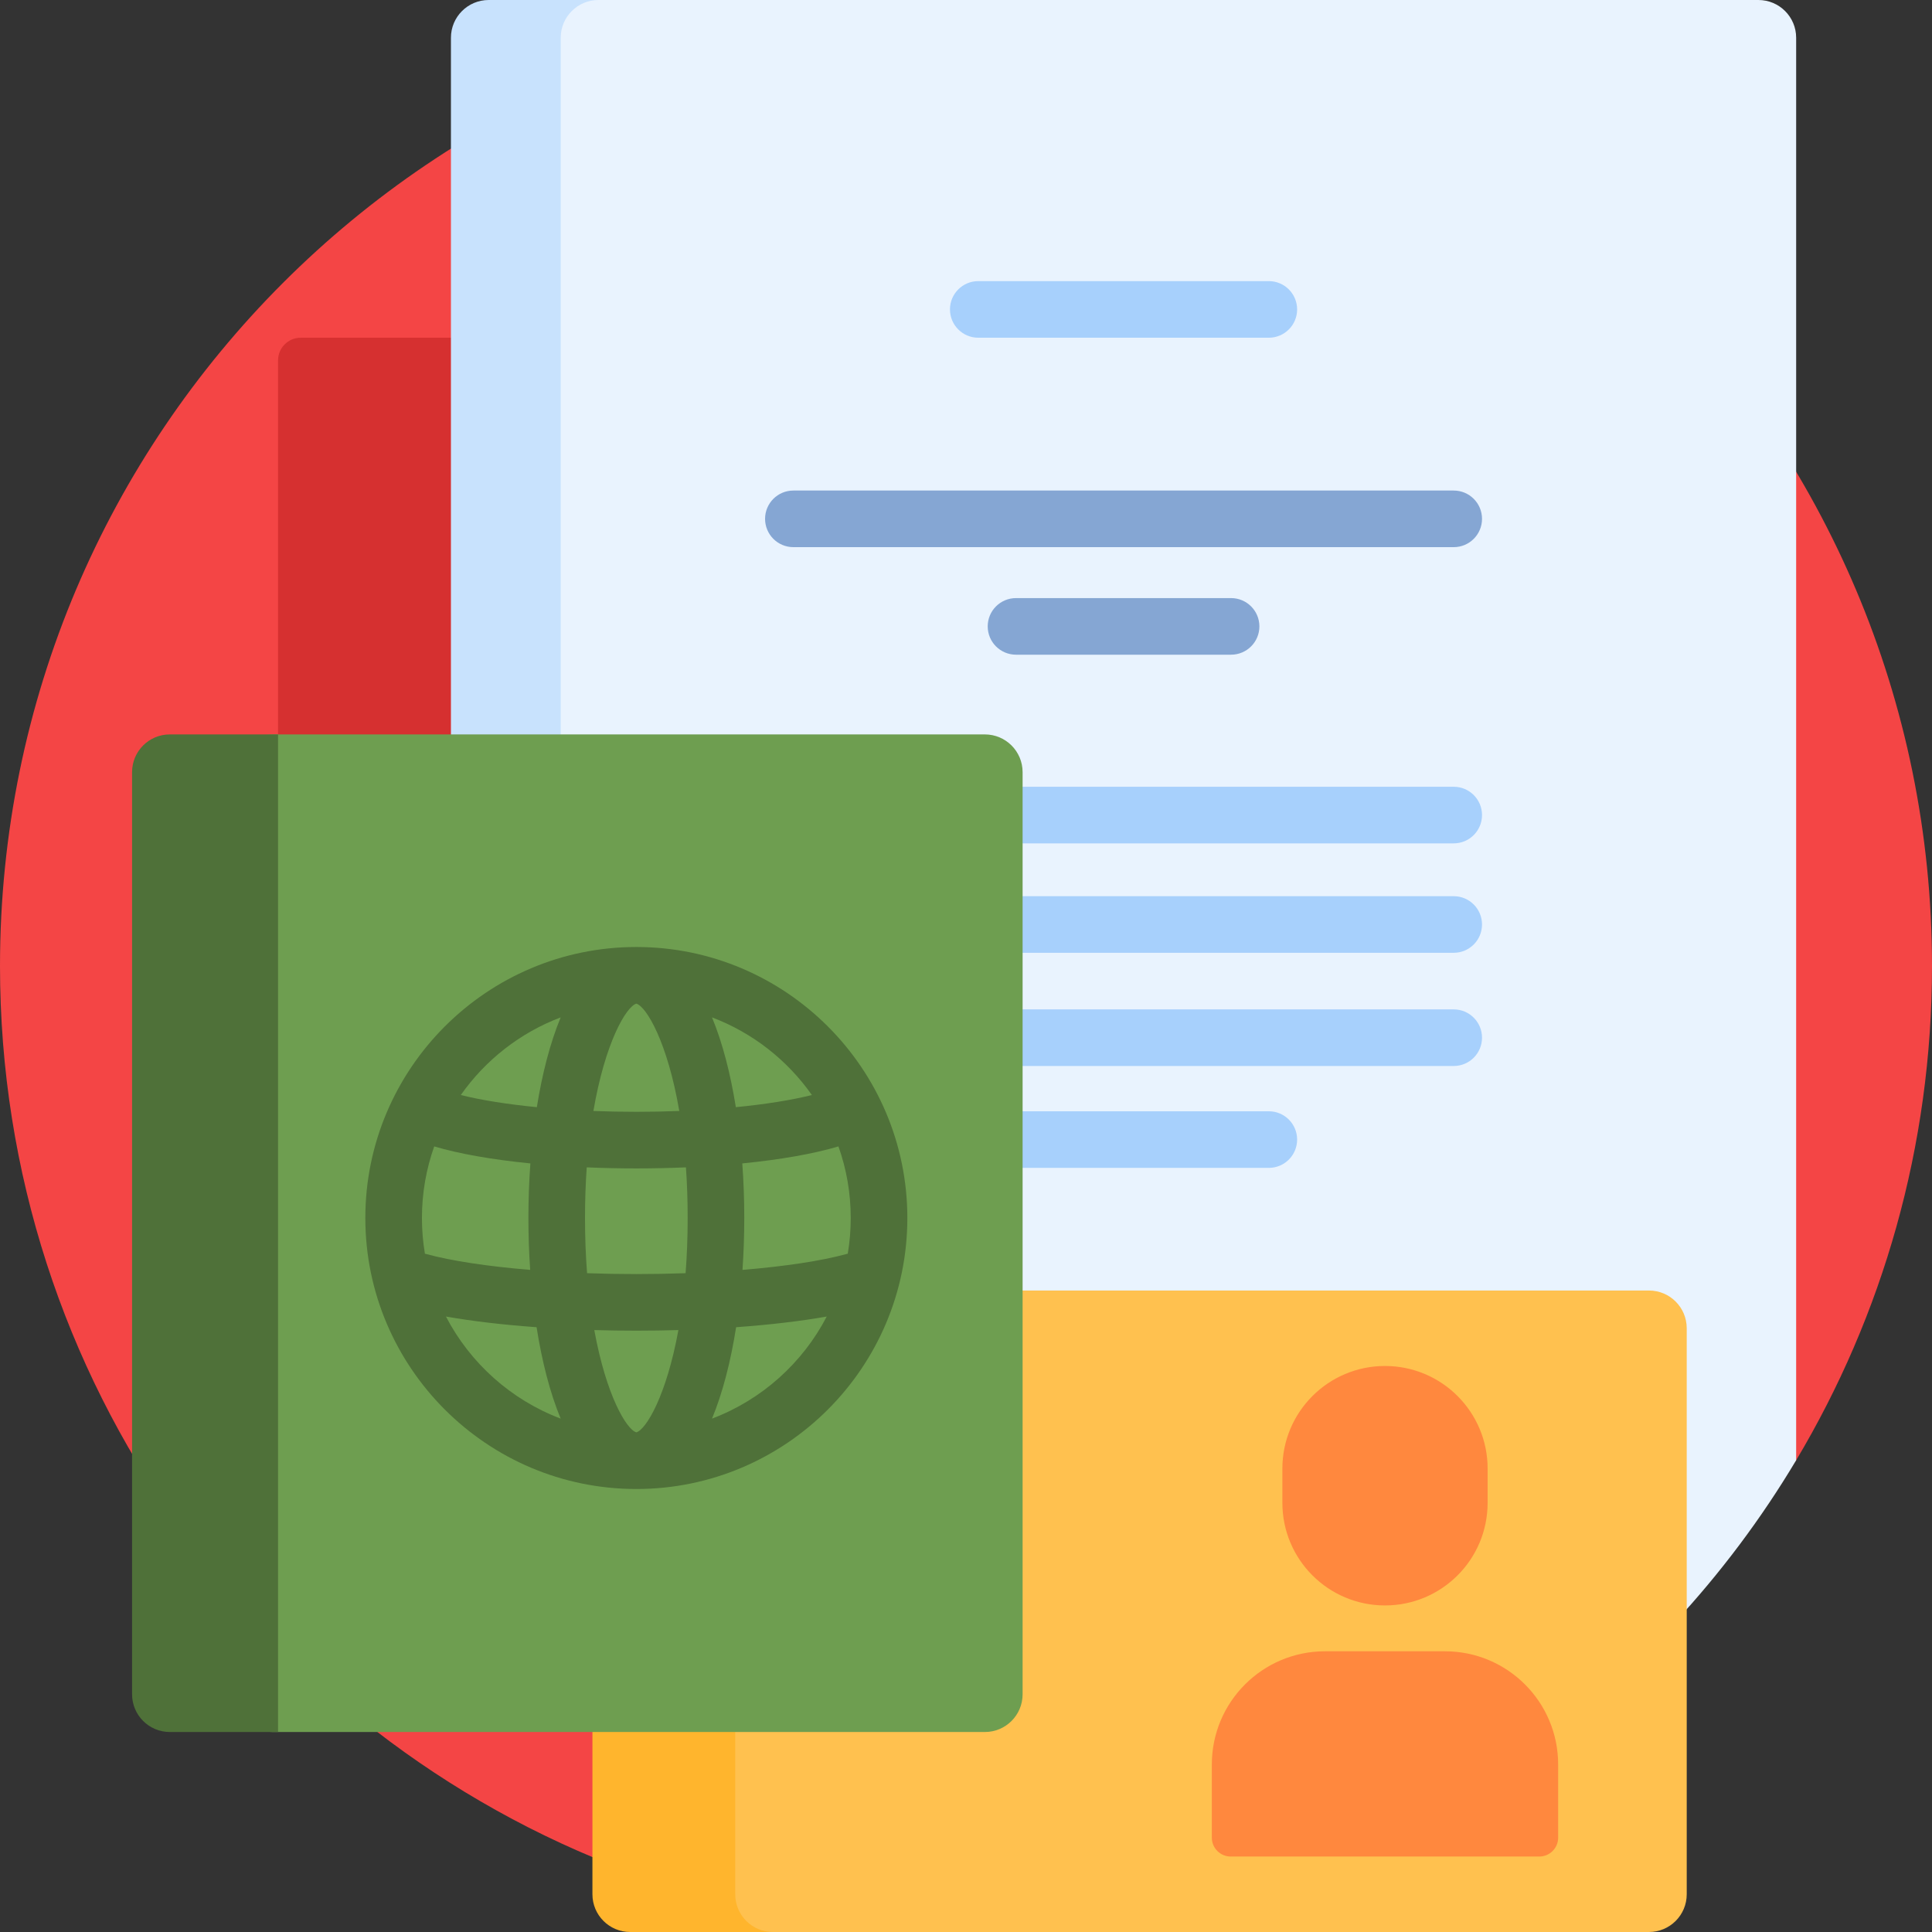 <svg id="Capa_1" enable-background="new 0 0 512 512" height="512" viewBox="0 0 512 512" width="512" xmlns="http://www.w3.org/2000/svg"><rect x="0" y="0" width="512" height="512" fill="#333333" stroke="none"/><g><path d="m512 256c0 47.865-13.136 92.661-36 130.981-1.533 2.57-13.806-2.747-15.426-.236-15.333 23.766-23.8 52.688-45.918 70.177-24.105 19.06-51.72 33.875-81.718 43.315-24.284 7.642-50.13-18.514-76.938-18.514-31.432 0-61.541 24.612-89.362 14.247-97.32-36.255-166.638-130.017-166.638-239.97 0-141.385 114.615-256 256-256s256 114.615 256 256z" fill="#f44545"/><path d="m182.691 300h-103.003c-3.314 0-6-2.686-6-6v-198.5c0-3.314 2.686-6 6-6h103.002c3.314 0 6 2.686 6 6v198.5c.001 3.314-2.685 6-5.999 6z" fill="#d63030"/><path d="m476 10v376.981c-9.23 15.47-20.046 29.884-32.222 43.019h-293.22c-5.523 0-10-4.477-10-10v-410c0-5.523 4.477-10 10-10h315.442c5.523 0 10 4.477 10 10z" fill="#e9f3fe"/><path d="m158.596 430h-29.092c-5.523 0-10-4.477-10-10v-410c0-5.523 4.477-10 10-10h29.092c-5.523 0-10 4.477-10 10v410c0 5.523 4.477 10 10 10z" fill="#c8e2fd"/><path d="m202.752 216c0-4.142 3.358-7.5 7.5-7.5h175c4.142 0 7.5 3.358 7.5 7.5s-3.358 7.5-7.5 7.5h-175c-4.142 0-7.5-3.358-7.5-7.5zm182.5 21.5h-175c-4.142 0-7.5 3.358-7.5 7.5s3.358 7.5 7.5 7.5h175c4.142 0 7.5-3.358 7.5-7.5s-3.358-7.5-7.5-7.5zm0 30h-175c-4.142 0-7.5 3.358-7.5 7.5s3.358 7.5 7.5 7.5h175c4.142 0 7.5-3.358 7.5-7.5s-3.358-7.5-7.5-7.5zm-49 27h-77c-4.142 0-7.5 3.358-7.5 7.5s3.358 7.5 7.5 7.5h77c4.142 0 7.5-3.358 7.5-7.5s-3.358-7.5-7.5-7.5zm-77-205h77c4.142 0 7.5-3.358 7.5-7.5s-3.358-7.5-7.5-7.5h-77c-4.142 0-7.5 3.358-7.5 7.5s3.358 7.5 7.5 7.5z" fill="#a7d0fc"/><path d="m392.752 137.5c0 4.142-3.358 7.5-7.5 7.5h-175c-4.142 0-7.5-3.358-7.5-7.5s3.358-7.5 7.5-7.5h175c4.142 0 7.5 3.358 7.5 7.5zm-66.5 21h-57c-4.142 0-7.5 3.358-7.5 7.5s3.358 7.5 7.5 7.5h57c4.142 0 7.5-3.358 7.5-7.5s-3.358-7.5-7.5-7.5z" fill="#85a6d3"/><path d="m447 352v150c0 5.523-4.477 10-10 10h-242.851c-5.523 0-10-4.477-10-10v-150c0-5.523 4.477-10 10-10h242.851c5.523 0 10 4.477 10 10z" fill="#ffc14f"/><path d="m204.843 512h-37.843c-5.523 0-10-4.477-10-10v-150c0-5.523 4.477-10 10-10h37.843c-5.523 0-10 4.477-10 10v150c0 5.523 4.477 10 10 10z" fill="#ffb52d"/><path d="m339.843 398.261v-9.065c0-15.02 12.176-27.196 27.196-27.196 15.02 0 27.196 12.176 27.196 27.196v9.065c0 15.02-12.176 27.196-27.196 27.196-15.02 0-27.196-12.176-27.196-27.196zm43.085 39.347h-31.779c-16.568 0-30 13.431-30 30v19.392c0 2.761 2.239 5 5 5h81.778c2.761 0 5-2.239 5-5v-19.392c.001-16.568-13.431-30-29.999-30z" fill="#ff883e"/><path d="m271 204.628v244.372c0 5.523-4.477 10-10 10h-188.723c-5.523 0-10-4.477-10-10v-244.372c0-5.523 4.477-10 10-10h188.723c5.523 0 10 4.477 10 10z" fill="#6e9e50"/><g fill="#4f7139"><path d="m73.688 194.628v264.372h-28.688c-5.523 0-10-4.477-10-10v-244.372c0-5.523 4.477-10 10-10z"/><path d="m168.637 250.965c-39.601 0-71.819 32.218-71.819 71.818 0 39.602 32.218 71.819 71.819 71.819s71.819-32.218 71.819-71.819c0-39.6-32.218-71.818-71.819-71.818zm55.745 81.348c-6.732 1.847-16.431 3.301-27.614 4.22.316-4.568.472-9.182.472-13.75 0-4.807-.173-9.664-.523-14.465 10.075-1.001 18.895-2.539 25.482-4.506 2.109 5.935 3.257 12.322 3.257 18.971 0 3.221-.27 6.38-.787 9.457-.096.023-.191.047-.287.073zm-55.745 47.277c-2.604-.755-7.986-9.754-11.144-27.107 3.657.104 7.381.158 11.144.158s7.487-.054 11.144-.158c-3.157 17.353-8.54 26.353-11.144 27.107zm0-41.949c-4.414 0-8.787-.079-13.055-.231-.35-4.512-.548-9.386-.548-14.626 0-4.777.165-9.249.458-13.421 4.281.183 8.682.278 13.145.278s8.864-.095 13.145-.278c.294 4.171.458 8.644.458 13.421 0 5.24-.198 10.114-.548 14.626-4.268.151-8.641.231-13.055.231zm-56.032-5.401c-.517-3.076-.787-6.235-.787-9.457 0-6.65 1.148-13.036 3.257-18.971 6.587 1.967 15.407 3.505 25.482 4.506-.35 4.801-.523 9.659-.523 14.465 0 4.568.156 9.182.472 13.75-11.183-.919-20.882-2.373-27.613-4.22-.096-.026-.192-.05-.288-.073zm56.032-66.262c2.67.773 8.261 10.215 11.38 28.442-3.723.146-7.534.221-11.38.221-3.845 0-7.656-.076-11.379-.221 3.119-18.227 8.709-27.669 11.379-28.442zm46.519 24.214c-5.413 1.358-12.348 2.454-20.15 3.219-1.412-8.819-3.506-17.007-6.316-23.792 10.751 4.068 19.956 11.308 26.466 20.573zm-66.572-20.573c-2.809 6.784-4.903 14.972-6.315 23.792-7.802-.765-14.737-1.861-20.15-3.219 6.51-9.265 15.714-16.505 26.465-20.573zm-30.402 79.277c6.965 1.23 15.132 2.189 24.018 2.828 1.413 8.984 3.529 17.329 6.384 24.225-13.145-4.975-23.979-14.692-30.402-27.053zm70.509 27.053c2.855-6.896 4.972-15.241 6.385-24.225 8.886-.639 17.052-1.598 24.017-2.828-6.424 12.361-17.257 22.078-30.402 27.053z"/></g></g></svg>